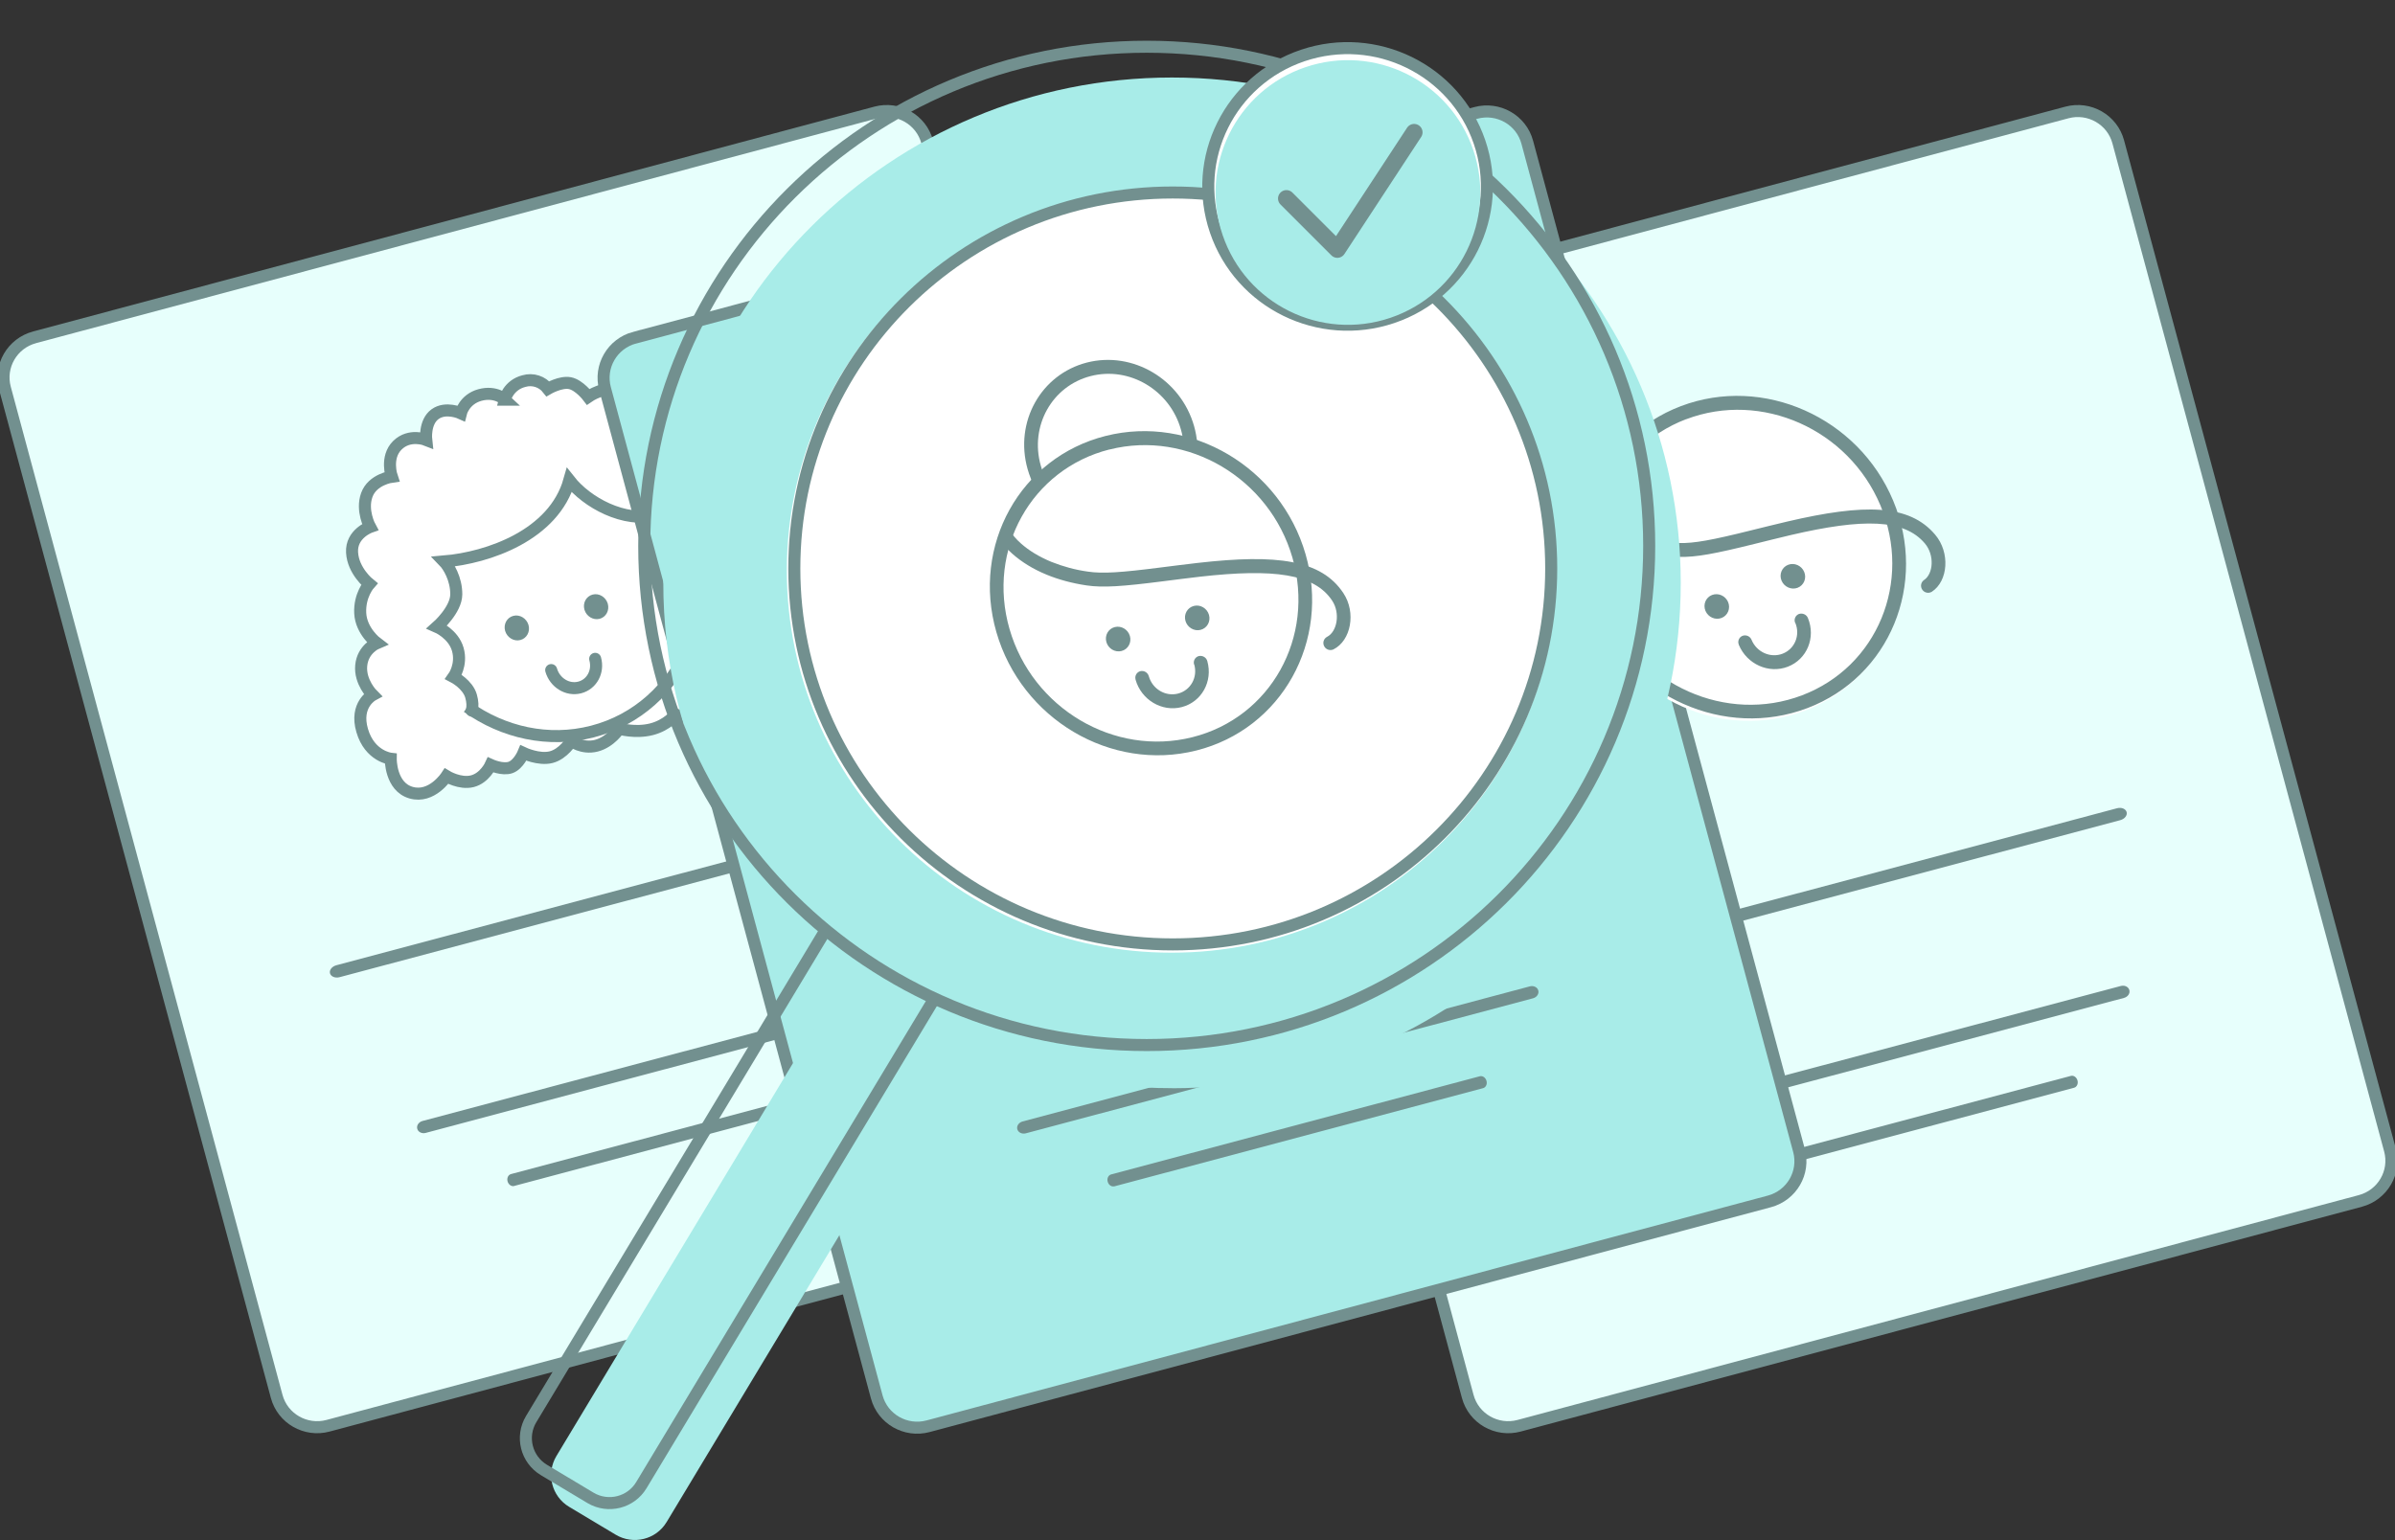 <svg width="199" height="128" viewBox="0 0 199 128" fill="none" xmlns="http://www.w3.org/2000/svg">
<rect x="0" y="0" width="199" height="128" fill="#333333" stroke="none"/>
<g clip-path="url(#clip0_238_7280)">
<path d="M101.834 28.037L171.742 9.347C173.598 8.852 175.512 9.947 176.005 11.791L198.582 95.578C199.081 97.422 197.979 99.318 196.123 99.814L126.216 118.503C124.36 118.998 122.446 117.903 121.953 116.059L99.375 32.272C98.877 30.428 99.978 28.532 101.834 28.037Z" fill="#E7FFFC" stroke="#72908F"/>
<path d="M127.19 81.217L176.167 68.169C176.538 68.072 176.776 67.772 176.701 67.495C176.625 67.224 176.272 67.08 175.9 67.178L126.923 80.225C126.552 80.323 126.314 80.623 126.39 80.9C126.465 81.176 126.819 81.315 127.19 81.217ZM134.347 94.16L176.486 82.94C176.805 82.853 177.002 82.565 176.927 82.289C176.852 82.018 176.538 81.862 176.219 81.949L134.08 93.169C133.761 93.255 133.564 93.544 133.639 93.82C133.715 94.091 134.028 94.247 134.347 94.16ZM141.695 98.569L172.334 90.409C172.566 90.345 172.693 90.074 172.618 89.803C172.543 89.533 172.299 89.36 172.067 89.423L141.428 97.583C141.196 97.647 141.068 97.918 141.144 98.189C141.219 98.459 141.463 98.632 141.695 98.575V98.569Z" fill="#72908F"/>
<path d="M2.865 28.037L72.778 9.347C74.634 8.852 76.548 9.947 77.041 11.791L99.619 95.578C100.118 97.422 99.016 99.318 97.16 99.814L27.252 118.503C25.396 118.998 23.482 117.903 22.989 116.059L0.412 32.272C-0.087 30.428 1.015 28.532 2.871 28.037H2.865Z" fill="#E7FFFC" stroke="#72908F"/>
<path d="M28.221 81.217L77.198 68.169C77.569 68.072 77.807 67.772 77.731 67.495C77.656 67.224 77.296 67.08 76.931 67.178L27.954 80.225C27.583 80.323 27.345 80.623 27.42 80.9C27.496 81.171 27.855 81.315 28.221 81.217ZM35.377 94.16L77.517 82.94C77.836 82.853 78.033 82.565 77.957 82.289C77.882 82.018 77.563 81.862 77.25 81.949L35.11 93.169C34.791 93.255 34.594 93.544 34.67 93.82C34.745 94.091 35.058 94.247 35.377 94.16ZM42.725 98.569L73.364 90.409C73.596 90.345 73.724 90.074 73.648 89.803C73.579 89.533 73.329 89.36 73.097 89.423L42.458 97.583C42.226 97.647 42.099 97.918 42.174 98.189C42.25 98.459 42.493 98.632 42.725 98.575V98.569Z" fill="#72908F"/>
<path d="M41.937 33.217C41.937 33.217 42.227 32.001 43.537 31.673C44.268 31.46 45.051 31.713 45.521 32.313C45.521 32.313 46.576 31.696 47.353 31.846C48.13 31.996 48.873 32.981 48.873 32.981C48.873 32.981 50.328 31.967 51.622 32.439C52.915 32.912 53.397 34.606 53.397 34.606C53.397 34.606 54.875 33.869 55.971 34.67C57.068 35.471 57.021 37.251 57.021 37.251C57.021 37.251 58.616 37.251 59.318 38.404C60.02 39.562 59.567 41.401 59.567 41.401C59.567 41.401 60.443 41.505 61.197 42.726C61.951 43.948 61.586 45.769 61.586 45.769C61.586 45.769 63.175 46.126 63.702 47.227C64.23 48.334 63.928 49.405 63.928 49.405C63.928 49.405 65.634 49.584 66.243 51.549C66.852 53.52 65.599 54.661 65.599 54.661C65.599 54.661 66.295 57.105 64.851 58.096C63.407 59.087 62.061 58.177 62.061 58.177C62.061 58.177 61.441 59.3 60.617 59.508C59.793 59.715 58.726 59.024 58.726 59.024C58.726 59.024 57.926 59.519 57.392 59.594C56.859 59.669 56.134 59.381 56.134 59.381C56.134 59.381 55.461 60.274 54.127 60.614C52.793 60.954 51.448 60.568 51.448 60.568C51.448 60.568 50.729 61.68 49.546 61.98C48.362 62.28 47.475 61.577 47.475 61.577C47.475 61.577 46.814 62.672 45.793 62.931C44.773 63.19 43.491 62.585 43.491 62.585C43.491 62.585 43.102 63.536 42.43 63.784C41.757 64.026 40.771 63.576 40.771 63.576C40.771 63.576 40.278 64.666 39.246 64.931C38.213 65.19 37.1 64.51 37.1 64.51C37.1 64.51 35.888 66.377 34.159 65.882C32.431 65.392 32.466 63.063 32.466 63.063C32.466 63.063 30.72 62.868 30.094 60.718C29.462 58.574 30.964 57.767 30.964 57.767C30.964 57.767 29.885 56.696 30.013 55.318C30.14 53.941 31.312 53.451 31.312 53.451C31.312 53.451 30.007 52.471 29.931 50.967C29.856 49.469 30.686 48.541 30.686 48.541C30.686 48.541 29.334 47.458 29.253 45.913C29.166 44.363 30.749 43.798 30.749 43.798C30.749 43.798 30.007 42.438 30.477 41.141C30.946 39.839 32.553 39.62 32.553 39.62C32.553 39.62 32.002 38.012 33.017 37.009C34.032 36.007 35.412 36.56 35.412 36.56C35.412 36.56 35.244 35.085 36.143 34.428C37.042 33.771 38.294 34.347 38.294 34.347C38.294 34.347 38.573 33.189 39.878 32.831C41.188 32.474 41.96 33.217 41.96 33.217H41.937Z" fill="white" stroke="#72908F" stroke-linecap="square"/>
<path d="M38.834 58.759C41.815 60.885 45.567 61.744 49.215 60.804C52.944 59.842 55.78 57.203 57.224 53.826" stroke="#72908F"/>
<path d="M45.799 55.693C46.101 56.747 47.156 57.399 48.165 57.139C49.174 56.88 49.749 55.819 49.453 54.759" stroke="#72908F" stroke-linecap="round" stroke-linejoin="round"/>
<path d="M43.914 51.947C44.071 52.506 43.763 53.065 43.23 53.197C42.696 53.336 42.134 52.99 41.971 52.437C41.815 51.883 42.122 51.319 42.656 51.186C43.189 51.048 43.752 51.394 43.914 51.947ZM50.502 50.178C50.659 50.737 50.352 51.296 49.818 51.434C49.285 51.566 48.722 51.227 48.56 50.673C48.403 50.114 48.71 49.555 49.244 49.417C49.778 49.279 50.34 49.624 50.502 50.178Z" fill="#72908F"/>
<path d="M39.199 59.058C39.292 58.712 39.269 58.315 39.141 57.86C38.863 56.874 37.685 56.263 37.685 56.263C37.685 56.263 38.405 55.261 38.039 53.975C37.674 52.69 36.311 52.102 36.311 52.102C36.311 52.102 37.906 50.696 37.912 49.4C37.917 48.103 37.256 47.037 36.897 46.668C40.55 46.357 46.02 44.484 47.307 39.92C48.751 41.758 51.86 43.481 54.568 42.801C54.388 43.522 54.005 44.49 54.539 45.636C55.073 46.783 56.331 47.308 56.331 47.308C56.331 47.308 55.536 48.466 55.821 49.469C56.105 50.466 57.45 51.25 57.45 51.25C57.45 51.25 56.662 52.425 56.923 53.347C57.021 53.693 57.195 54.01 57.445 54.298" stroke="#72908F" stroke-linecap="round"/>
<path d="M52.73 28.071L122.637 9.382C124.493 8.886 126.407 9.981 126.9 11.825L149.478 95.618C149.976 97.462 148.875 99.358 147.019 99.854L77.111 118.543C75.255 119.039 73.341 117.944 72.848 116.1L50.271 32.301C49.772 30.457 50.874 28.561 52.73 28.065V28.071Z" fill="#A8ECE8" stroke="#72908F"/>
<path d="M85.236 94.195L127.376 82.974C127.695 82.888 127.892 82.6 127.816 82.323C127.741 82.052 127.428 81.897 127.109 81.983L84.969 93.209C84.65 93.296 84.453 93.584 84.528 93.855C84.604 94.126 84.923 94.281 85.236 94.195ZM92.59 98.603L123.229 90.443C123.461 90.38 123.588 90.109 123.513 89.838C123.438 89.567 123.194 89.394 122.962 89.452L92.323 97.612C92.091 97.676 91.963 97.946 92.039 98.217C92.109 98.488 92.358 98.661 92.59 98.598V98.603Z" fill="#72908F"/>
<path d="M157.21 41.697C160.078 48.643 156.87 56.405 150.042 59.037C143.215 61.669 135.355 58.174 132.487 51.227C129.619 44.281 132.833 36.519 139.66 33.886C146.488 31.254 154.347 34.75 157.216 41.696L157.21 41.697Z" fill="white"/>
<path fill-rule="evenodd" clip-rule="evenodd" d="M150.178 58.853C157.015 56.254 160.205 48.53 157.298 41.599C154.391 34.669 146.494 31.161 139.657 33.759C132.82 36.358 129.631 44.083 132.532 51.013C135.439 57.943 143.335 61.452 150.173 58.854L150.178 58.853ZM140.105 34.844C146.366 32.464 153.591 35.674 156.248 42.012C158.905 48.351 155.989 55.417 149.727 57.792C143.466 60.172 136.241 56.962 133.584 50.623C130.928 44.291 133.843 37.219 140.105 34.838L140.105 34.844Z" fill="#72908F"/>
<path d="M132.094 43.528C132.264 43.734 132.598 44.043 133.094 44.391C133.908 44.957 134.917 45.448 136.136 45.787C137.157 46.074 138.286 46.244 139.523 46.285C140.906 46.326 142.494 46.024 145.768 45.212L147.277 44.838C147.862 44.694 148.35 44.579 148.816 44.466C154.79 43.077 158.211 43.117 159.941 45.172C160.754 46.133 160.645 47.701 159.864 48.21C159.605 48.391 159.541 48.746 159.717 49.004C159.889 49.269 160.242 49.349 160.515 49.184C161.882 48.287 162.042 45.918 160.796 44.445C158.646 41.894 154.921 41.849 148.51 43.347C148.038 43.455 147.544 43.576 146.954 43.721C146.624 43.8 145.513 44.081 145.439 44.095C142.273 44.884 140.736 45.174 139.499 45.133C138.445 45.111 137.405 44.954 136.386 44.679C135.299 44.371 134.409 43.947 133.703 43.455C133.493 43.306 133.288 43.15 133.104 42.974C133.045 42.923 132.992 42.865 132.938 42.808C132.74 42.564 132.385 42.519 132.133 42.716C131.895 42.924 131.867 43.287 132.077 43.529L132.094 43.528ZM143.589 50.044C143.808 50.57 143.562 51.162 143.042 51.362C142.523 51.562 141.925 51.295 141.706 50.77C141.487 50.244 141.733 49.652 142.252 49.452C142.772 49.252 143.37 49.519 143.589 50.044Z" fill="#72908F"/>
<path d="M149.911 47.535C150.13 48.061 149.884 48.652 149.364 48.852C148.851 49.052 148.247 48.786 148.028 48.26C147.809 47.735 148.055 47.143 148.575 46.943C149.094 46.743 149.692 47.009 149.911 47.535ZM149.175 51.776C149.599 52.799 149.125 53.94 148.119 54.33C147.114 54.721 145.962 54.206 145.538 53.182C145.422 52.888 145.089 52.735 144.787 52.846C144.497 52.961 144.36 53.291 144.475 53.573C144.475 53.573 144.476 53.584 144.477 53.59C145.145 55.206 146.969 56.026 148.555 55.411C150.142 54.796 150.888 52.991 150.22 51.369C150.103 51.075 149.771 50.928 149.468 51.033C149.178 51.149 149.041 51.478 149.156 51.76L149.157 51.772L149.175 51.776Z" fill="#72908F"/>
<path fill-rule="evenodd" clip-rule="evenodd" d="M97.386 90.449C120.729 90.449 139.653 71.644 139.653 48.449C139.653 25.253 120.729 6.443 97.38 6.443C74.031 6.443 55.113 25.247 55.113 48.443C55.113 61.467 61.075 73.103 70.436 80.808L46.234 121.015C45.358 122.473 45.828 124.364 47.289 125.24L51.158 127.556C52.614 128.426 54.504 127.965 55.38 126.519C55.38 126.519 55.386 126.507 55.392 126.502L79.477 86.496C85.079 89.1 91.198 90.449 97.386 90.443V90.449Z" fill="#A8ECE8"/>
<path d="M97.34 79.182C114.991 79.182 129.301 64.963 129.301 47.423C129.301 29.883 114.991 15.664 97.34 15.664C79.688 15.664 65.378 29.883 65.378 47.423C65.378 64.963 79.688 79.182 97.34 79.182Z" fill="white"/>
<path d="M95.281 86.859C118.339 86.859 137.032 68.284 137.032 45.371C137.032 22.459 118.339 3.884 95.281 3.884C72.222 3.884 53.53 22.459 53.53 45.371C53.53 68.284 72.222 86.859 95.281 86.859Z" stroke="#72908F"/>
<path d="M77.813 82.704L53.292 123.436C52.422 124.888 50.537 125.361 49.076 124.502C49.076 124.502 49.064 124.496 49.058 124.49L45.19 122.174C43.729 121.292 43.259 119.407 44.135 117.949L68.655 77.217" stroke="#72908F"/>
<path d="M97.445 78.493C114.812 78.493 128.89 64.504 128.89 47.246C128.89 29.989 114.812 16 97.445 16C80.079 16 66 29.989 66 47.246C66 64.504 80.079 78.493 97.445 78.493Z" stroke="#72908F"/>
<path d="M98.505 37.315C98.79 37.297 99.01 37.056 98.998 36.773C98.998 36.767 98.998 36.756 98.998 36.75C98.964 36.289 98.882 35.828 98.755 35.379C97.722 31.713 93.976 29.494 90.392 30.417C86.808 31.339 84.737 35.056 85.77 38.721C85.915 39.24 86.118 39.741 86.379 40.219C86.523 40.484 86.848 40.588 87.109 40.45C87.365 40.312 98.215 37.338 98.511 37.321L98.505 37.315Z" fill="white"/>
<path d="M87.022 40.035C86.79 39.608 86.605 39.165 86.477 38.698C85.549 35.413 87.411 32.082 90.624 31.258C93.843 30.428 97.201 32.422 98.123 35.701C98.239 36.105 98.308 36.514 98.343 36.929C98.366 37.251 98.645 37.493 98.958 37.482C99.265 37.465 99.497 37.205 99.48 36.906C99.48 36.9 99.48 36.888 99.48 36.883C99.439 36.387 99.352 35.897 99.219 35.425C98.117 31.523 94.127 29.155 90.305 30.134C86.483 31.12 84.279 35.079 85.381 38.98C85.538 39.534 85.752 40.069 86.031 40.571C86.175 40.853 86.523 40.963 86.808 40.819C87.086 40.663 87.179 40.312 87.022 40.035Z" fill="#72908F"/>
<path d="M108.382 46.155C110.423 53.388 106.335 60.724 99.248 62.545C92.161 64.366 84.76 59.98 82.719 52.748C80.677 45.516 84.772 38.179 91.859 36.358C98.946 34.537 106.346 38.923 108.388 46.155H108.382Z" fill="white"/>
<path fill-rule="evenodd" clip-rule="evenodd" d="M99.404 62.378C106.497 60.591 110.563 53.29 108.481 46.069C106.399 38.848 98.964 34.445 91.871 36.231C84.778 38.018 80.712 45.319 82.789 52.54C84.871 59.761 92.306 64.164 99.398 62.378H99.404ZM92.19 37.361C98.685 35.724 105.488 39.752 107.39 46.357C109.293 52.961 105.575 59.64 99.079 61.271C92.584 62.908 85.781 58.88 83.879 52.275C81.977 45.677 85.694 38.992 92.19 37.355V37.361Z" fill="#72908F"/>
<path d="M83.224 45.054C83.368 45.279 83.664 45.625 84.117 46.028C84.859 46.685 85.804 47.29 86.976 47.769C87.956 48.172 89.058 48.472 90.281 48.656C91.65 48.858 93.263 48.743 96.609 48.316L98.151 48.12C98.749 48.045 99.248 47.988 99.723 47.93C105.819 47.244 109.211 47.682 110.69 49.924C111.386 50.973 111.096 52.517 110.261 52.932C109.983 53.082 109.878 53.428 110.023 53.705C110.162 53.987 110.505 54.108 110.795 53.975C112.256 53.243 112.691 50.91 111.624 49.302C109.785 46.518 106.091 46.04 99.549 46.783C99.068 46.835 98.563 46.898 97.96 46.974C97.624 47.014 96.487 47.164 96.412 47.169C93.175 47.584 91.615 47.694 90.392 47.509C89.348 47.365 88.333 47.089 87.353 46.697C86.309 46.265 85.474 45.74 84.83 45.17C84.639 44.997 84.453 44.818 84.291 44.622C84.238 44.565 84.192 44.501 84.146 44.438C83.977 44.173 83.629 44.086 83.357 44.253C83.096 44.432 83.026 44.789 83.206 45.054H83.224ZM93.883 52.863C94.04 53.411 93.727 53.97 93.187 54.108C92.648 54.246 92.085 53.912 91.929 53.364C91.772 52.817 92.085 52.258 92.624 52.12C93.164 51.981 93.727 52.316 93.883 52.863Z" fill="#72908F"/>
<path d="M100.454 51.105C100.611 51.653 100.297 52.212 99.758 52.35C99.225 52.489 98.656 52.154 98.5 51.607C98.343 51.059 98.656 50.5 99.196 50.362C99.735 50.224 100.297 50.558 100.454 51.105ZM99.23 55.232C99.532 56.298 98.929 57.376 97.885 57.646C96.841 57.917 95.756 57.272 95.455 56.206C95.374 55.9 95.061 55.71 94.747 55.785C94.446 55.866 94.272 56.177 94.353 56.471C94.353 56.471 94.353 56.482 94.353 56.488C94.829 58.171 96.545 59.197 98.192 58.77C99.839 58.344 100.79 56.638 100.315 54.949C100.234 54.644 99.921 54.459 99.607 54.529C99.306 54.609 99.132 54.92 99.213 55.214V55.226L99.23 55.232Z" fill="#72908F"/>
<path fill-rule="evenodd" clip-rule="evenodd" d="M115.689 26.377C121.744 24.337 124.986 17.813 122.933 11.803C120.88 5.792 114.309 2.576 108.254 4.61C102.2 6.65 98.958 13.174 101.011 19.185C103.064 25.195 109.635 28.417 115.689 26.377Z" fill="white" stroke="#72908F"/>
<path fill-rule="evenodd" clip-rule="evenodd" d="M115.532 26.414C121.285 24.462 124.365 18.219 122.414 12.467C120.464 6.715 114.221 3.637 108.468 5.584C102.715 7.536 99.635 13.779 101.586 19.531C103.536 25.283 109.779 28.366 115.532 26.414Z" fill="#A8ECE8"/>
<path d="M106.89 16.5L111.12 20.73L117.5 11" stroke="#72908F" stroke-width="1.4" stroke-linecap="round" stroke-linejoin="round"/>
</g>
<defs>
<clipPath id="clip0_238_7280">
<rect width="199" height="128" fill="white"/>
</clipPath>
</defs>
</svg>
